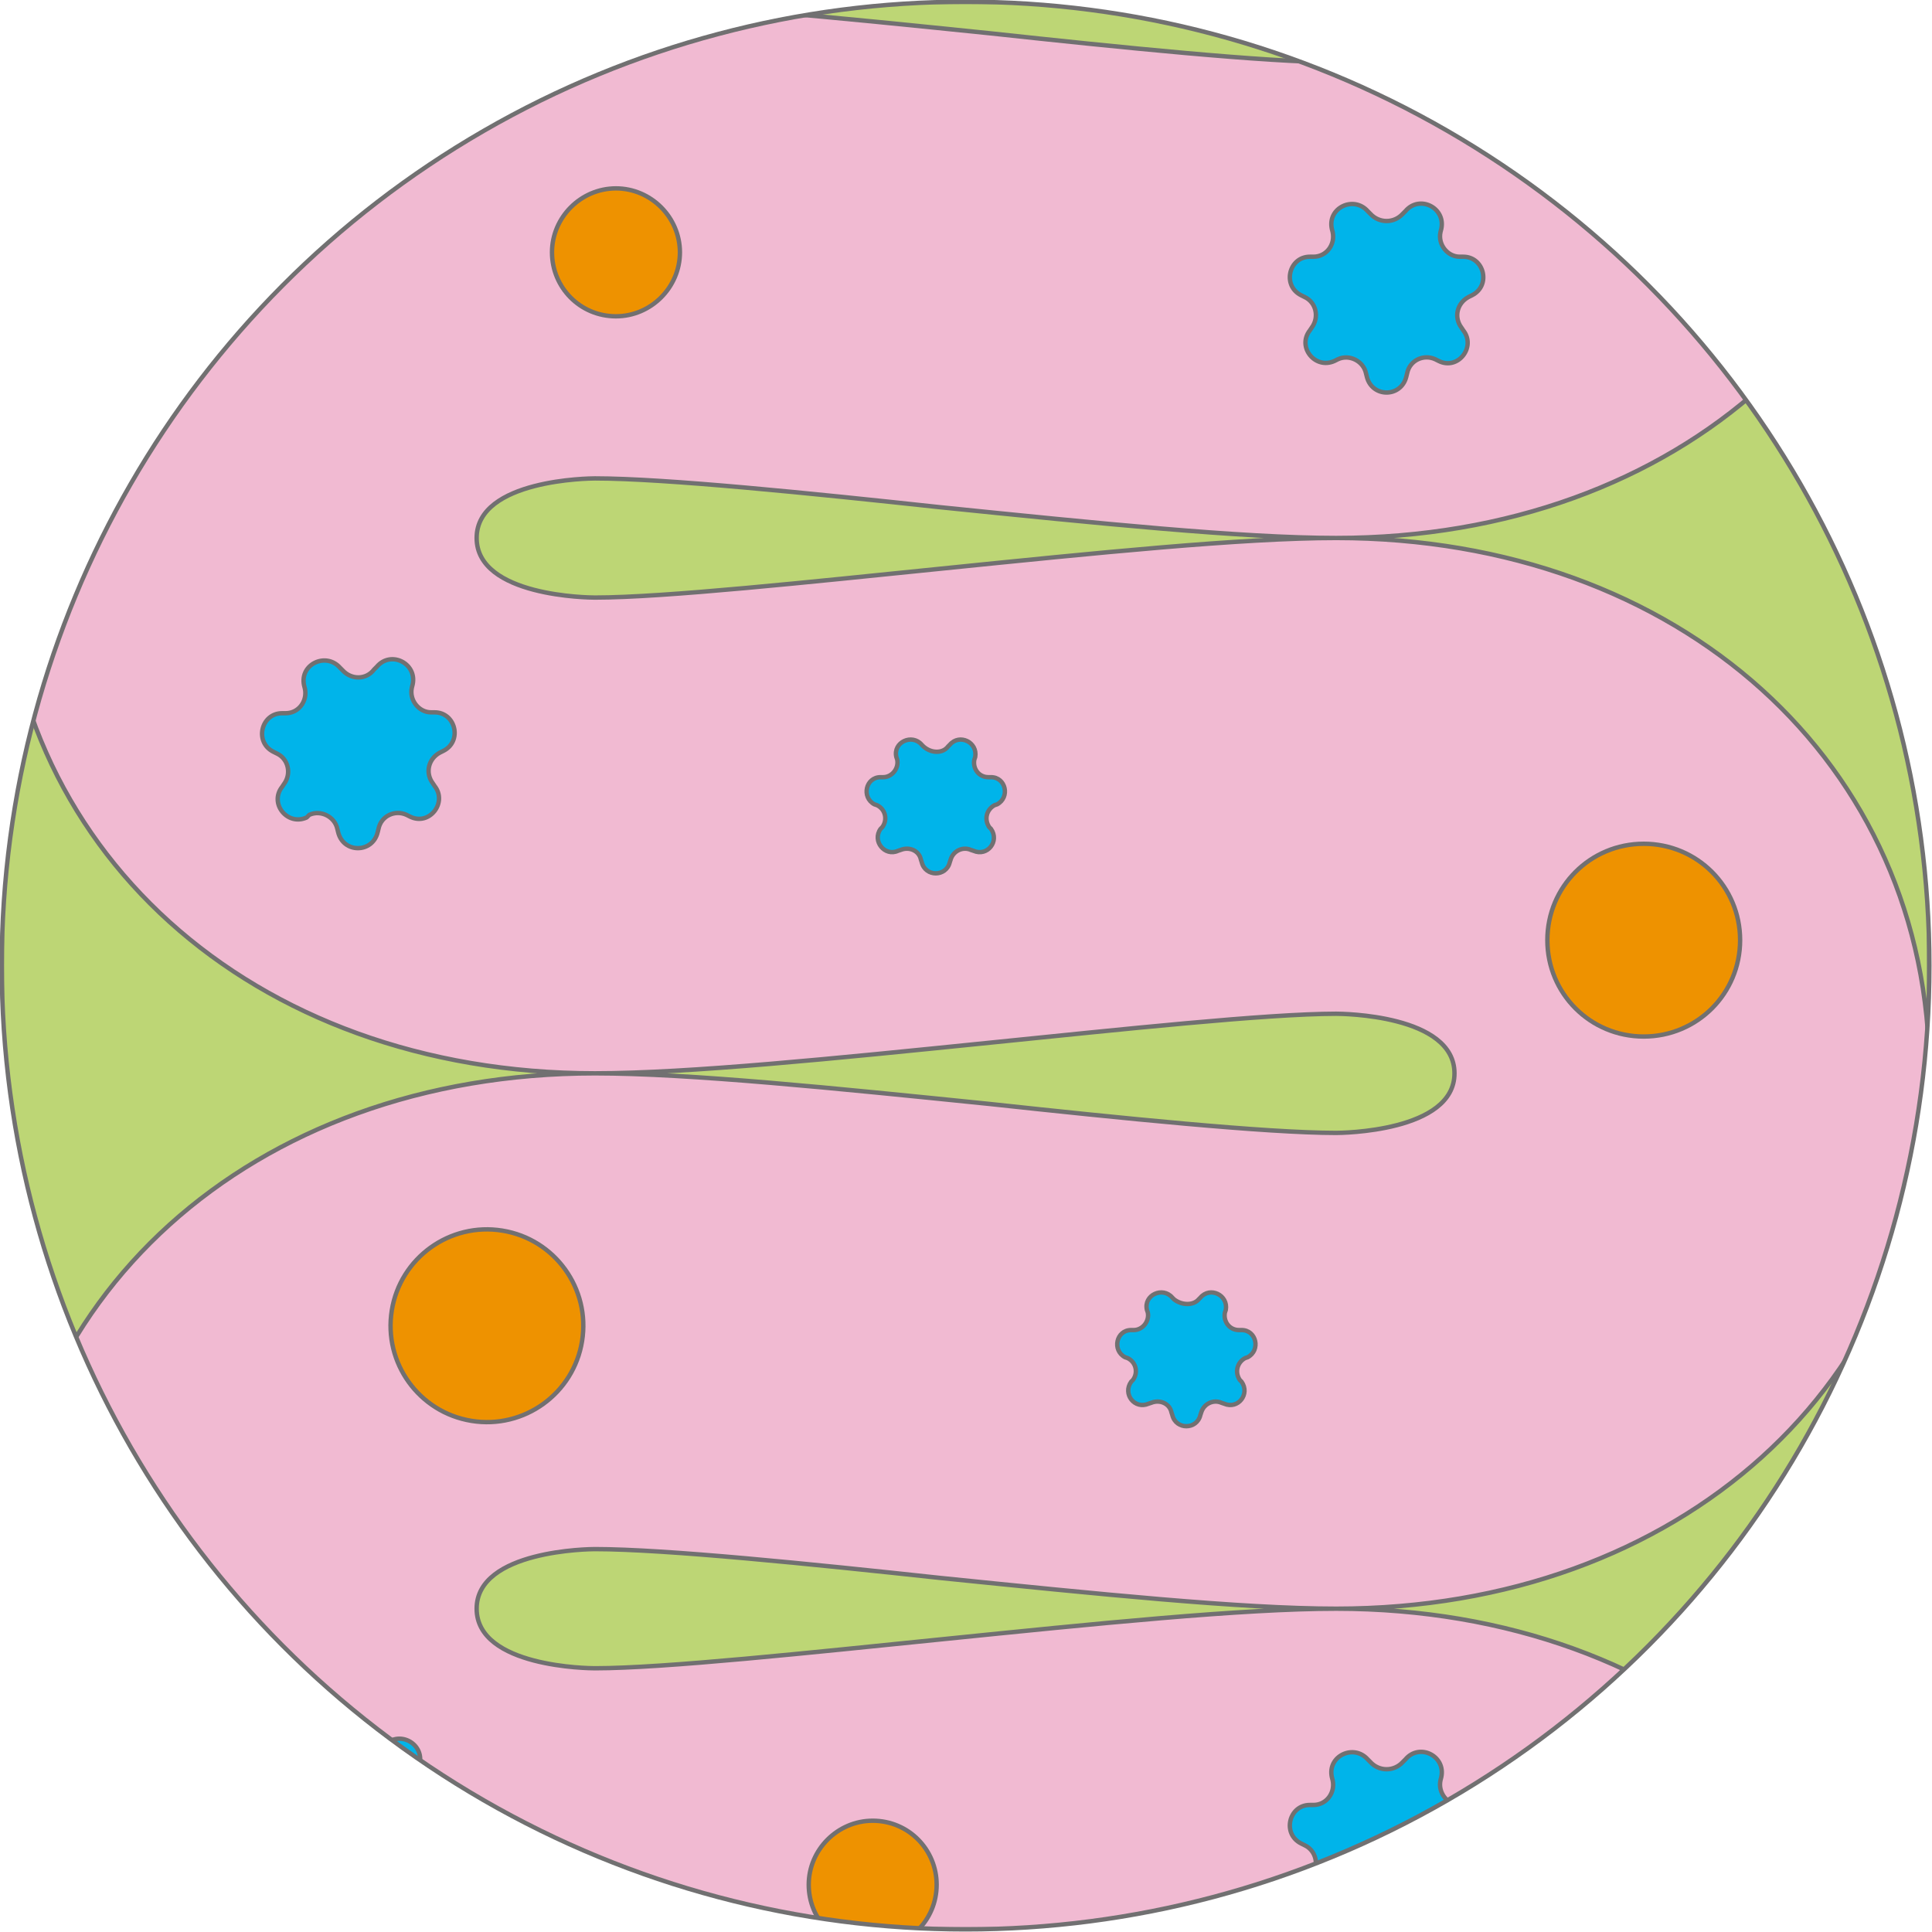 <?xml version="1.0" encoding="utf-8"?>
<!-- Generator: Adobe Illustrator 28.2.0, SVG Export Plug-In . SVG Version: 6.00 Build 0)  -->
<svg version="1.1" id="レイヤー_1" xmlns="http://www.w3.org/2000/svg" xmlns:xlink="http://www.w3.org/1999/xlink" x="0px"
	 y="0px" viewBox="0 0 220.5 220.5" style="enable-background:new 0 0 220.5 220.5;" xml:space="preserve">
<style type="text/css">
	.st0{clip-path:url(#SVGID_00000152966629864294116660000012691850930610684302_);}
	.st1{fill:#BDD675;stroke:#717071;stroke-width:0.5;stroke-miterlimit:10;}
	.st2{clip-path:url(#SVGID_00000064344561079522124220000002447993271666398637_);}
	.st3{fill:#F1BAD2;stroke:#717071;stroke-width:0.5;stroke-linecap:round;stroke-linejoin:round;stroke-miterlimit:10;}
	.st4{fill:#00B4EA;stroke:#717071;stroke-width:0.5;stroke-linecap:round;stroke-linejoin:round;stroke-miterlimit:10;}
	.st5{fill:#EE9200;stroke:#717071;stroke-width:0.5;stroke-linecap:round;stroke-linejoin:round;stroke-miterlimit:10;}
</style>
<g>
	<defs>
		<circle id="SVGID_1_" cx="110.2" cy="110.2" r="110"/>
	</defs>
	<clipPath id="SVGID_00000135685302634954911190000003091485213157366409_">
		<use xlink:href="#SVGID_1_"  style="overflow:visible;"/>
	</clipPath>
	<g style="clip-path:url(#SVGID_00000135685302634954911190000003091485213157366409_);">
		<rect x="0.2" y="0.2" class="st1" width="220" height="220"/>
		<g>
			<defs>
				<rect id="SVGID_00000080916693640647581870000000204612834517485741_" x="0.2" y="0.2" width="220" height="220"/>
			</defs>
			<clipPath id="SVGID_00000024690588504958547370000003957031383417531326_">
				<use xlink:href="#SVGID_00000080916693640647581870000000204612834517485741_"  style="overflow:visible;"/>
			</clipPath>
			<g style="clip-path:url(#SVGID_00000024690588504958547370000003957031383417531326_);">
				<path class="st3" d="M220.2,366.9c0-35.4-28.5-61.1-67.7-61.1c-10.7,0-27.4,1.7-45.1,3.5c-14.8,1.5-31.6,3.3-39.5,3.3
					c-0.6,0-13.5-0.1-13.5-6.8c0-6.7,13-6.8,13.5-6.8c8,0,24.7,1.7,39.5,3.3c17.7,1.8,34.3,3.5,45.1,3.5c39.2,0,67.7-25.7,67.7-61.1
					c0-35.4-28.5-61.1-67.7-61.1c-10.7,0-27.4,1.7-45.1,3.5c-14.8,1.5-31.6,3.3-39.5,3.3c-0.6,0-13.5-0.1-13.5-6.8
					c0-6.7,13-6.8,13.5-6.8c8,0,24.7,1.7,39.5,3.3c17.7,1.8,34.3,3.5,45.1,3.5c39.2,0,67.7-25.7,67.7-61.1
					c0-35.4-28.5-61.1-67.7-61.1c-10.7,0-27.4,1.7-45.1,3.5c-14.8,1.5-31.6,3.3-39.5,3.3c-0.6,0-13.5-0.1-13.5-6.8
					c0-6.7,13-6.8,13.5-6.8c8,0,24.7,1.7,39.5,3.3c17.7,1.8,34.3,3.5,45.1,3.5c39.2,0,67.7-25.7,67.7-61.1l-67.7-6.8
					c0.6,0,13.5,0.1,13.5,6.8c0,6.7-13,6.8-13.5,6.8c-8,0-24.7-1.7-39.5-3.3C95.4,2,78.7,0.3,67.9,0.3C28.7,0.3,0.2,26,0.2,61.4
					c0,35.4,28.5,61.1,67.7,61.1v0c10.7,0,27.4-1.7,45.1-3.5c14.8-1.5,31.6-3.3,39.5-3.3c0.6,0,13.5,0.1,13.5,6.8
					c0,6.7-13,6.8-13.5,6.8c-8,0-24.7-1.7-39.5-3.3c-17.7-1.8-34.3-3.5-45.1-3.5c-39.2,0-67.7,25.7-67.7,61.1
					c0,35.4,28.5,61.1,67.7,61.1c10.7,0,27.4-1.7,45.1-3.5c14.8-1.5,31.6-3.3,39.5-3.3c0.6,0,13.5,0.1,13.5,6.8
					c0,6.7-13,6.8-13.5,6.8c-8,0-24.7-1.7-39.5-3.3c-17.7-1.8-34.3-3.5-45.1-3.5c-39.2,0-67.7,25.7-67.7,61.1
					c0,35.4,28.5,61.1,67.7,61.1c10.7,0,27.4-1.7,45.1-3.5c14.8-1.5,31.6-3.3,39.5-3.3c0.6,0,13.5,0.1,13.5,6.8
					c0,6.7-13,6.8-13.5,6.8L220.2,366.9z"/>
			</g>
			<g style="clip-path:url(#SVGID_00000024690588504958547370000003957031383417531326_);">
				<path class="st4" d="M160.1,24.4l0.3-0.3c1.6-1.9,4.6-0.4,4.1,2l-0.1,0.4c-0.3,1.4,0.8,2.8,2.2,2.8l0.4,0c2.4,0,3.2,3.3,1,4.4
					l-0.4,0.2c-1.3,0.7-1.7,2.3-0.8,3.5l0.2,0.3c1.5,1.9-0.6,4.6-2.8,3.5l-0.4-0.2c-1.3-0.6-2.9,0.1-3.2,1.6l-0.1,0.4
					c-0.6,2.4-3.9,2.4-4.5,0l-0.1-0.4c-0.3-1.4-1.9-2.2-3.2-1.6l-0.4,0.2c-2.2,1-4.3-1.6-2.8-3.5l0.2-0.3c0.9-1.2,0.5-2.9-0.8-3.5
					l-0.4-0.2c-2.2-1.1-1.4-4.4,1-4.4l0.4,0c1.5,0,2.5-1.4,2.2-2.8l-0.1-0.4c-0.5-2.4,2.5-3.8,4.1-2l0.3,0.3
					C157.4,25.5,159.1,25.5,160.1,24.4z"/>
				<path class="st5" d="M77.6,28.8c0,4-3.3,7.3-7.3,7.3c-4.1,0-7.3-3.3-7.3-7.3s3.3-7.3,7.3-7.3C74.3,21.5,77.6,24.8,77.6,28.8z"/>
				<path class="st5" d="M106.9,215.1c0,4.1-3.3,7.3-7.3,7.3c-4.1,0-7.3-3.3-7.3-7.3c0-4,3.3-7.3,7.3-7.3
					C103.7,207.8,106.9,211.1,106.9,215.1z"/>
				<circle class="st5" cx="128.9" cy="277.4" r="7.3"/>
				<path class="st5" d="M92.3,338.3c0,4-3.3,7.3-7.3,7.3c-4.1,0-7.3-3.3-7.3-7.3c0-4.1,3.3-7.3,7.3-7.3
					C89,331,92.3,334.3,92.3,338.3z"/>
				<path class="st5" d="M198.6,107.3c0,6.1-4.9,11-11,11c-6.1,0-11-4.9-11-11c0-6.1,4.9-11,11-11
					C193.7,96.3,198.6,101.2,198.6,107.3z"/>
				
					<ellipse transform="matrix(0.16 -0.987 0.987 0.16 -102.655 181.977)" class="st5" cx="55.6" cy="151.3" rx="11" ry="11"/>
				<path class="st4" d="M42.7,76.4l0.3-0.3c1.6-1.9,4.6-0.4,4.1,2L47,78.5c-0.3,1.4,0.8,2.8,2.2,2.8l0.4,0c2.4,0,3.2,3.3,1,4.4
					l-0.4,0.2c-1.3,0.7-1.7,2.3-0.8,3.5l0.2,0.3c1.5,1.9-0.6,4.6-2.8,3.5l-0.4-0.2c-1.3-0.6-2.9,0.1-3.2,1.6l-0.1,0.4
					c-0.6,2.4-3.9,2.4-4.5,0l-0.1-0.4c-0.3-1.4-1.9-2.2-3.2-1.6L35,93.3c-2.2,1-4.3-1.6-2.8-3.5l0.2-0.3c0.9-1.2,0.5-2.9-0.8-3.5
					l-0.4-0.2c-2.2-1.1-1.4-4.4,1-4.4l0.4,0c1.5,0,2.5-1.4,2.2-2.8l-0.1-0.4c-0.5-2.4,2.5-3.8,4.1-2l0.3,0.3
					C40.1,77.6,41.8,77.6,42.7,76.4z"/>
				<path class="st4" d="M108.2,85.2l0.2-0.2c1.1-1.3,3.2-0.3,2.9,1.4l-0.1,0.3c-0.2,1,0.5,2,1.6,2l0.3,0c1.7,0,2.2,2.3,0.7,3.1
					l-0.3,0.1c-0.9,0.5-1.2,1.6-0.6,2.5l0.2,0.2c1,1.4-0.4,3.2-2,2.5l-0.3-0.1c-0.9-0.4-2,0.1-2.3,1.1l-0.1,0.3
					c-0.4,1.7-2.8,1.7-3.2,0l-0.1-0.3c-0.2-1-1.3-1.5-2.3-1.1l-0.3,0.1c-1.5,0.7-3-1.1-2-2.5l0.2-0.2c0.6-0.8,0.4-2-0.6-2.5
					l-0.3-0.1c-1.5-0.8-1-3.1,0.7-3.1l0.3,0c1,0,1.8-1,1.6-2l-0.1-0.3c-0.4-1.7,1.8-2.7,2.9-1.4l0.2,0.2
					C106.3,86,107.6,86,108.2,85.2z"/>
				<path class="st4" d="M136.8,148.3l0.2-0.2c1.1-1.3,3.2-0.3,2.9,1.4l-0.1,0.3c-0.2,1,0.5,2,1.6,2l0.3,0c1.7,0,2.2,2.3,0.7,3.1
					l-0.3,0.1c-0.9,0.5-1.2,1.6-0.6,2.5l0.2,0.2c1,1.4-0.4,3.2-2,2.5l-0.3-0.1c-0.9-0.4-2,0.1-2.3,1.1l-0.1,0.3
					c-0.4,1.7-2.8,1.7-3.2,0l-0.1-0.3c-0.2-1-1.3-1.5-2.3-1.1l-0.3,0.1c-1.6,0.7-3-1.1-2-2.5l0.2-0.2c0.6-0.8,0.4-2-0.6-2.5
					l-0.3-0.1c-1.5-0.8-1-3.1,0.7-3.1l0.3,0c1,0,1.8-1,1.6-2l-0.1-0.3c-0.4-1.7,1.8-2.7,2.9-1.4l0.2,0.2
					C134.9,149,136.2,149,136.8,148.3z"/>
				<path class="st4" d="M43.5,199.6l0.3-0.3c1.6-1.9,4.6-0.4,4.1,2l-0.1,0.4c-0.3,1.4,0.8,2.8,2.2,2.8l0.4,0c2.4,0,3.2,3.3,1,4.4
					l-0.4,0.2c-1.3,0.7-1.7,2.3-0.8,3.5l0.2,0.3c1.5,1.9-0.6,4.6-2.8,3.5l-0.4-0.2c-1.3-0.6-2.9,0.1-3.2,1.6l-0.1,0.4
					c-0.6,2.4-3.9,2.4-4.5,0l-0.1-0.4c-0.4-1.4-1.9-2.2-3.2-1.6l-0.4,0.2c-2.2,1-4.3-1.6-2.8-3.5l0.2-0.3c0.9-1.2,0.5-2.9-0.8-3.5
					l-0.4-0.2c-2.2-1.1-1.4-4.4,1-4.4l0.4,0c1.5,0,2.5-1.4,2.2-2.8l-0.1-0.4c-0.5-2.4,2.5-3.8,4.1-2l0.3,0.3
					C40.8,200.8,42.5,200.8,43.5,199.6z"/>
				<path class="st4" d="M160.1,201.1l0.3-0.3c1.6-1.9,4.6-0.4,4.1,2l-0.1,0.4c-0.3,1.4,0.8,2.8,2.2,2.8l0.4,0c2.4,0,3.2,3.3,1,4.4
					l-0.4,0.2c-1.3,0.7-1.7,2.3-0.8,3.5l0.2,0.3c1.5,1.9-0.6,4.6-2.8,3.5l-0.4-0.2c-1.3-0.6-2.9,0.1-3.2,1.6l-0.1,0.4
					c-0.6,2.4-3.9,2.4-4.5,0l-0.1-0.4c-0.3-1.4-1.9-2.2-3.2-1.6l-0.4,0.2c-2.2,1-4.3-1.6-2.8-3.5l0.2-0.3c0.9-1.2,0.5-2.9-0.8-3.5
					l-0.4-0.2c-2.2-1.1-1.4-4.4,1-4.4l0.4,0c1.5,0,2.5-1.4,2.2-2.8l-0.1-0.4c-0.5-2.4,2.5-3.8,4.1-2l0.3,0.3
					C157.4,202.2,159.1,202.2,160.1,201.1z"/>
				<path class="st4" d="M189.4,251.7l0.3-0.3c1.6-1.9,4.6-0.4,4.1,2l-0.1,0.4c-0.3,1.4,0.8,2.8,2.2,2.8l0.4,0c2.4,0,3.2,3.3,1,4.4
					l-0.4,0.2c-1.3,0.7-1.7,2.3-0.8,3.5l0.2,0.3c1.5,1.9-0.6,4.6-2.8,3.5l-0.4-0.2c-1.3-0.6-2.9,0.1-3.2,1.6l-0.1,0.4
					c-0.6,2.4-3.9,2.4-4.5,0l-0.1-0.4c-0.3-1.4-1.9-2.2-3.2-1.6l-0.4,0.2c-2.2,1-4.3-1.6-2.8-3.5l0.2-0.3c0.9-1.2,0.5-2.9-0.8-3.5
					l-0.4-0.2c-2.2-1.1-1.4-4.4,1-4.4l0.4,0c1.5,0,2.5-1.4,2.2-2.8l-0.1-0.4c-0.5-2.4,2.5-3.8,4.1-2l0.3,0.3
					C186.8,252.8,188.5,252.8,189.4,251.7z"/>
				<path class="st4" d="M50.1,266.4l0.3-0.3c1.6-1.9,4.6-0.4,4.1,2l-0.1,0.4c-0.3,1.4,0.8,2.8,2.2,2.8l0.4,0c2.4,0,3.2,3.3,1,4.4
					l-0.4,0.2c-1.3,0.7-1.7,2.3-0.8,3.5l0.2,0.3c1.5,1.9-0.6,4.6-2.8,3.5l-0.4-0.2c-1.3-0.6-2.9,0.1-3.2,1.6l-0.1,0.4
					c-0.6,2.4-3.9,2.4-4.5,0l-0.1-0.4c-0.3-1.4-1.9-2.2-3.2-1.6l-0.4,0.2c-2.2,1-4.3-1.6-2.8-3.5l0.2-0.3c0.9-1.2,0.5-2.9-0.8-3.5
					l-0.4-0.2c-2.2-1.1-1.4-4.4,1-4.4l0.4,0c1.5,0,2.5-1.4,2.2-2.8l-0.1-0.4c-0.5-2.4,2.5-3.8,4.1-2l0.3,0.3
					C47.4,267.5,49.1,267.5,50.1,266.4z"/>
				<path class="st4" d="M145.4,324.3l0.3-0.3c1.6-1.9,4.6-0.4,4.1,2l-0.1,0.4c-0.3,1.4,0.8,2.8,2.2,2.8l0.4,0c2.4,0,3.2,3.3,1,4.4
					l-0.4,0.2c-1.3,0.7-1.7,2.3-0.8,3.5l0.2,0.3c1.5,1.9-0.6,4.6-2.8,3.5l-0.4-0.2c-1.3-0.6-2.9,0.1-3.2,1.6l-0.1,0.4
					c-0.6,2.4-3.9,2.4-4.5,0l-0.1-0.4c-0.3-1.4-1.9-2.2-3.2-1.6l-0.4,0.2c-2.2,1-4.3-1.6-2.8-3.5l0.2-0.3c0.9-1.2,0.5-2.9-0.8-3.5
					l-0.4-0.2c-2.2-1.1-1.4-4.4,1-4.4l0.4,0c1.5,0,2.5-1.4,2.2-2.8l-0.1-0.4c-0.5-2.4,2.5-3.8,4.1-2l0.3,0.3
					C142.8,325.4,144.5,325.4,145.4,324.3z"/>
			</g>
			
				<use xlink:href="#SVGID_00000080916693640647581870000000204612834517485741_"  style="overflow:visible;fill:none;stroke:#717071;stroke-width:0.5;stroke-miterlimit:10;"/>
		</g>
	</g>
	<use xlink:href="#SVGID_1_"  style="overflow:visible;fill:none;stroke:#717071;stroke-width:0.5;stroke-miterlimit:10;"/>
</g>
</svg>
